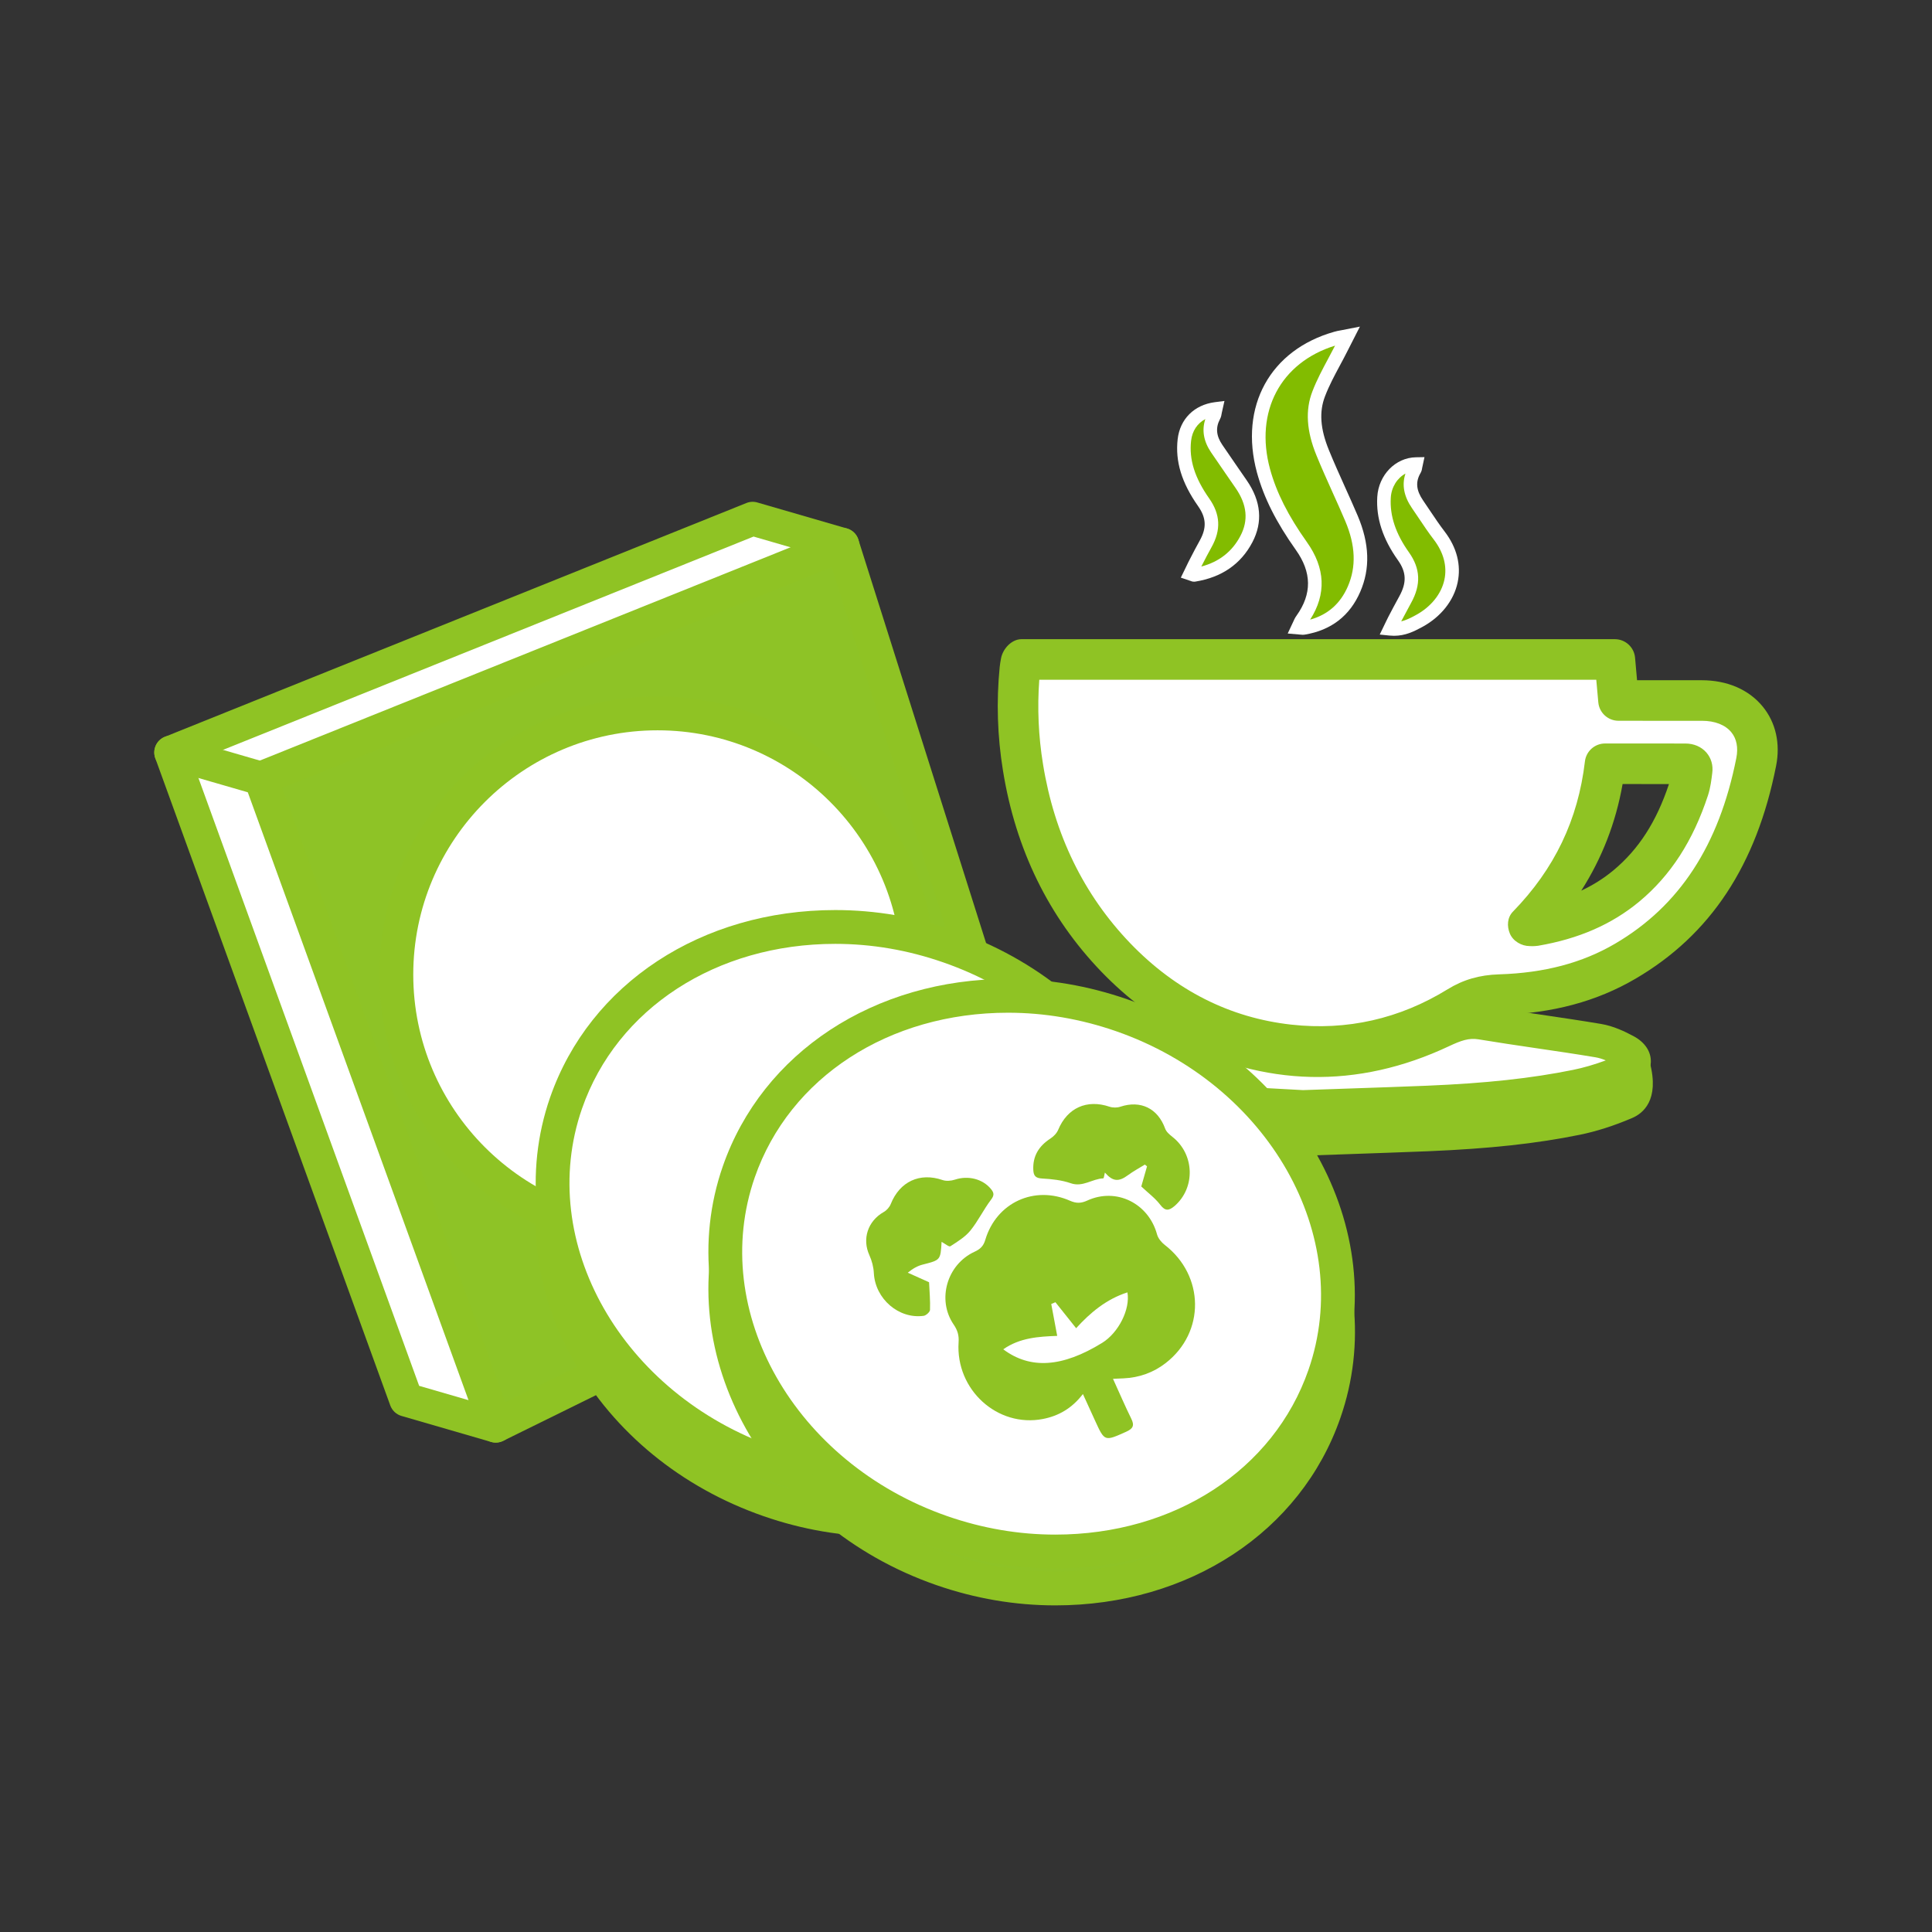 <?xml version="1.0" encoding="utf-8"?>
<!-- Generator: Adobe Illustrator 16.0.0, SVG Export Plug-In . SVG Version: 6.00 Build 0)  -->
<!DOCTYPE svg PUBLIC "-//W3C//DTD SVG 1.1//EN" "http://www.w3.org/Graphics/SVG/1.1/DTD/svg11.dtd">
<svg version="1.1" id="圖層_1" xmlns="http://www.w3.org/2000/svg" xmlns:xlink="http://www.w3.org/1999/xlink" x="0px" y="0px"
	 width="250px" height="250px" viewBox="0 0 250 250" enable-background="new 0 0 250 250" xml:space="preserve">
<rect x="0" y="0" width="250" height="250" fill="#333333" stroke="none"/>
<rect fill="none" width="250" height="250"/>
<g>
	<g>
		<g>
			<path fill-rule="evenodd" clip-rule="evenodd" fill="#FFFFFF" d="M168.593,147.361c-6.223-0.359-14.213-0.719-22.176-1.32
				c-4.582-0.344-9.148-0.969-13.529-2.418c-0.943-0.316-1.846-0.801-2.68-1.355c-0.738-0.492-0.889-2.516-0.547-3.992
				c0.662-0.461,1.947,1.273,2.713,1.094c3.48-0.797,6.973-1.598,10.494-2.191c2.686-0.453,5.42-0.621,8.135-0.84
				c0.621-0.051,1.34,0.102,1.895,0.395c11.107,5.805,22.352,6.105,33.688,0.77c1.668-0.789,3.184-1.371,5.078-1.059
				c5.041,0.828,10.113,1.48,15.145,2.32c1.225,0.203,3.467-1.277,4.574-0.684c0.588,2.25,0.438,3.957-1.047,4.582
				c-2.037,0.867-4.184,1.598-6.357,2.039c-6.344,1.285-12.793,1.813-19.252,2.082C179.94,146.979,175.161,147.131,168.593,147.361z
				"/>
			<path fill="#8FC324" d="M168.593,149.549c-0.043,0-0.086,0-0.127-0.004l-5.578-0.301c-5.111-0.273-10.881-0.586-16.635-1.02
				c-5.75-0.434-10.084-1.211-14.053-2.523c-1.041-0.348-2.119-0.887-3.201-1.609c-2.008-1.336-1.84-4.711-1.471-6.309
				c0.123-0.523,0.434-0.984,0.879-1.297c0.365-0.258,1.066-0.477,1.514-0.477c1.029,0,1.801,0.551,2.424,0.992
				c0.047,0.035,0.092,0.07,0.137,0.102c3.25-0.746,6.6-1.508,10.021-2.082c2.385-0.402,4.795-0.59,7.123-0.77l1.203-0.098
				c0.057-0.004,0.348-0.016,0.406-0.016c0.93,0,1.883,0.234,2.686,0.664c10.477,5.469,21.113,5.727,31.73,0.719
				c1.695-0.801,3.797-1.672,6.367-1.238c2.43,0.402,4.871,0.758,7.309,1.117c2.617,0.387,5.234,0.77,7.84,1.207
				c0.086-0.023,0.639-0.199,1.004-0.32c1.32-0.426,3.025-0.785,4.246-0.137c0.537,0.289,0.926,0.789,1.08,1.375
				c1.264,4.844-0.906,6.559-2.311,7.152c-2.352,1.004-4.631,1.73-6.773,2.164c-5.605,1.141-11.648,1.797-19.596,2.129
				c-3.281,0.133-6.561,0.242-10.408,0.379l-5.738,0.199C168.644,149.549,168.62,149.549,168.593,149.549z M133.229,141.42
				c0.117,0.047,0.236,0.09,0.348,0.129c3.613,1.191,7.623,1.906,13.004,2.313c5.721,0.43,11.459,0.738,16.539,1.008l5.492,0.301
				l5.646-0.191c3.838-0.137,7.105-0.25,10.377-0.379c7.703-0.324,13.535-0.953,18.908-2.043c1.854-0.375,3.85-1.02,5.934-1.906
				c0-0.012,0.018-0.07,0.031-0.195c-0.787,0.254-1.596,0.516-2.447,0.516c-0.121,0-0.496-0.031-0.615-0.051
				c-2.578-0.43-5.168-0.809-7.756-1.191c-2.465-0.359-4.93-0.723-7.383-1.129c-1.24-0.199-2.25,0.148-3.787,0.879
				c-11.861,5.582-23.932,5.305-35.635-0.809c-0.182-0.094-0.441-0.156-0.65-0.156l-1.271,0.098
				c-2.232,0.176-4.543,0.352-6.734,0.723C139.851,139.904,136.487,140.67,133.229,141.42z"/>
		</g>
		<g>
			<path fill-rule="evenodd" clip-rule="evenodd" fill="#FFFFFF" d="M132.177,85.334c25.588,0,51.092,0,76.785,0
				c0.15,1.734,0.307,3.461,0.471,5.309c1.102,0,2.174,0,3.248,0c2.508,0,5.01,0.016,7.52,0.004c4.777-0.02,7.977,3.273,7.055,7.953
				c-2.141,10.816-7.049,19.98-16.92,25.766c-5.004,2.938-10.527,4.164-16.275,4.34c-1.967,0.055-3.654,0.488-5.363,1.539
				c-6.699,4.137-14.055,5.82-21.881,4.949c-8.854-0.98-16.297-4.926-22.443-11.313c-6.623-6.891-10.479-15.168-11.998-24.574
				c-0.689-4.234-0.826-8.477-0.402-12.742C132.013,86.158,132.101,85.764,132.177,85.334z M207.696,98.83
				c-0.93,7.891-4.135,14.895-10.041,20.961c0.416,0,0.676,0.043,0.93,0c4.477-0.766,8.496-2.355,11.859-5.145
				c4.143-3.445,6.516-7.793,8.074-12.543c0.252-0.789,0.348-1.621,0.443-2.438c0.076-0.539-0.273-0.832-0.889-0.832
				C214.642,98.83,211.21,98.83,207.696,98.83z"/>
			<path fill="#8FC324" d="M170.782,138.041c-1.4,0-2.834-0.078-4.258-0.238c-9.205-1.02-17.295-5.09-24.043-12.102
				c-6.783-7.059-11.057-15.797-12.697-25.98c-0.725-4.438-0.867-8.953-0.424-13.418c0.037-0.363,0.1-0.719,0.168-1.086
				c0.221-1.258,1.373-2.508,2.648-2.508h76.785c1.359,0,2.498,1.043,2.615,2.398l0.258,2.91l8.355,0.004
				c3.311,0,6.098,1.207,7.898,3.398c1.695,2.063,2.313,4.789,1.738,7.688c-2.539,12.844-8.479,21.848-18.166,27.523
				c-5.031,2.953-10.764,4.492-17.52,4.699c-1.621,0.047-2.834,0.387-4.068,1.148C184.097,136.17,177.604,138.041,170.782,138.041z
				 M134.483,87.959c-0.27,3.633-0.109,7.309,0.482,10.922c1.471,9.113,5.271,16.91,11.299,23.184
				c5.873,6.098,12.883,9.641,20.84,10.523c7.188,0.793,14.004-0.746,20.215-4.574c2.02-1.246,4.139-1.859,6.668-1.934
				c5.848-0.18,10.764-1.48,15.02-3.977c8.314-4.875,13.441-12.727,15.674-24.016c0.264-1.344,0.041-2.496-0.646-3.332
				c-0.785-0.957-2.133-1.484-3.789-1.484l-2.1,0.004l-8.713-0.008c-1.359,0-2.494-1.039-2.613-2.391l-0.262-2.918H134.483z
				 M198.325,122.436l-0.377-0.012c-1.055,0-2.152-0.633-2.566-1.605c-0.41-0.973-0.346-2.098,0.393-2.855
				c5.377-5.523,8.426-11.883,9.314-19.441c0.156-1.32,1.277-2.316,2.607-2.316l10.381,0.004c1.104,0,2.074,0.414,2.727,1.164
				c0.629,0.723,0.896,1.668,0.76,2.656c-0.104,0.855-0.219,1.855-0.547,2.875c-1.932,5.895-4.84,10.387-8.893,13.758
				c-3.555,2.949-7.838,4.82-13.098,5.719C198.882,122.404,198.472,122.436,198.325,122.436z M209.964,101.455
				c-0.879,4.992-2.67,9.602-5.35,13.793c1.523-0.711,2.9-1.582,4.156-2.621c3.273-2.727,5.564-6.281,7.193-11.168L209.964,101.455z
				"/>
		</g>
		<g>
			<path fill-rule="evenodd" clip-rule="evenodd" fill="#FFFFFF" d="M168.593,143.252c-6.223-0.359-14.213-0.719-22.176-1.32
				c-4.582-0.344-9.148-0.973-13.529-2.422c-0.943-0.309-1.846-0.801-2.68-1.348c-0.738-0.492-0.717-1.246,0.014-1.766
				c0.656-0.473,1.387-0.957,2.152-1.133c3.48-0.805,6.973-1.605,10.494-2.195c2.686-0.449,5.42-0.625,8.135-0.84
				c0.621-0.047,1.34,0.102,1.895,0.391c11.107,5.809,22.352,6.109,33.688,0.77c1.668-0.785,3.184-1.371,5.078-1.059
				c5.041,0.832,10.113,1.484,15.145,2.324c1.225,0.207,2.428,0.758,3.527,1.352c1.443,0.762,1.484,1.918,0,2.543
				c-2.037,0.871-4.184,1.602-6.357,2.039c-6.344,1.289-12.793,1.82-19.252,2.086C179.94,142.869,175.161,143.018,168.593,143.252z"
				/>
			<path fill="#8FC324" d="M168.593,145.439c-0.043,0-0.086,0-0.127-0.004l-5.578-0.305c-5.111-0.273-10.881-0.586-16.635-1.02
				s-10.088-1.211-14.053-2.527c-1.014-0.328-2.061-0.852-3.191-1.594c-0.965-0.645-1.518-1.605-1.531-2.645
				c-0.018-1.059,0.521-2.051,1.477-2.734c0.854-0.609,1.805-1.219,2.926-1.477c3.438-0.797,6.992-1.617,10.629-2.223
				c2.428-0.41,4.877-0.598,7.254-0.785l1.066-0.078c0.057-0.004,0.348-0.02,0.406-0.02c0.92,0,1.865,0.23,2.67,0.645
				c10.51,5.5,21.129,5.742,31.746,0.738c1.709-0.805,3.807-1.645,6.367-1.242c2.43,0.402,4.867,0.762,7.301,1.117
				c2.621,0.387,5.24,0.773,7.848,1.211c1.623,0.27,3.1,0.988,4.203,1.578c1.48,0.785,2.305,2.02,2.246,3.391
				c-0.027,0.633-0.316,2.203-2.426,3.098c-2.369,1.012-4.652,1.738-6.781,2.168c-5.627,1.145-11.672,1.801-19.596,2.125
				c-3.25,0.137-6.502,0.246-10.309,0.375l-5.834,0.207C168.644,145.439,168.62,145.439,168.593,145.439z M133.233,137.311
				c0.113,0.043,0.225,0.082,0.332,0.121c3.625,1.199,7.635,1.914,13.016,2.32c5.721,0.43,11.459,0.738,16.539,1.008l5.492,0.301
				l5.742-0.199c3.797-0.129,7.037-0.238,10.281-0.371c7.68-0.32,13.512-0.953,18.908-2.047c1.34-0.27,2.762-0.684,4.244-1.23
				c-0.449-0.188-0.902-0.328-1.342-0.402c-2.578-0.43-5.172-0.813-7.764-1.191c-2.461-0.363-4.922-0.727-7.375-1.133
				c-1.234-0.199-2.242,0.156-3.791,0.883c-11.857,5.586-23.926,5.309-35.635-0.813c-0.164-0.086-0.434-0.152-0.646-0.152
				l-1.139,0.09c-2.275,0.172-4.631,0.355-6.867,0.73C139.851,135.791,136.491,136.557,133.233,137.311z"/>
		</g>
		<g>
			<path fill-rule="evenodd" clip-rule="evenodd" fill="#82BC00" d="M174.382,43.471c-0.369,0.73-0.602,1.16-0.82,1.598
				c-0.992,1.961-2.141,3.855-2.918,5.895c-1,2.563-0.492,5.172,0.52,7.641c1.168,2.859,2.516,5.648,3.725,8.496
				c1.264,2.988,1.654,6.063,0.328,9.129c-1.23,2.844-3.445,4.523-6.529,5.031c-0.164,0.027-0.348-0.023-0.723-0.055
				c0.197-0.418,0.313-0.754,0.512-1.023c2.283-3.195,2.18-6.352-0.082-9.531c-2.125-2.996-3.924-6.16-4.902-9.742
				c-2.172-8.012,1.613-14.938,9.4-17.137C173.269,43.662,173.657,43.611,174.382,43.471z"/>
			<path fill="#FFFFFF" d="M168.585,82.143c-0.105,0-0.229-0.012-0.383-0.031l-1.572-0.137l0.689-1.473
				c0.131-0.293,0.254-0.57,0.453-0.84c2.006-2.809,1.979-5.594-0.094-8.508c-2.547-3.586-4.145-6.77-5.031-10.016
				c-2.316-8.547,1.703-15.863,10.004-18.207c0.264-0.082,0.541-0.133,0.918-0.199l2.402-0.469l-1.627,3.195
				c-0.301,0.598-0.615,1.188-0.93,1.773c-0.736,1.371-1.43,2.668-1.955,4.039c-0.783,2.02-0.619,4.238,0.512,7
				c0.652,1.598,1.361,3.168,2.068,4.746c0.561,1.242,1.121,2.484,1.654,3.738c1.521,3.598,1.627,6.809,0.324,9.82
				c-1.35,3.117-3.77,4.984-7.191,5.547L168.585,82.143z M172.755,44.725c-7.055,2.18-10.428,8.543-8.418,15.953
				c0.83,3.043,2.344,6.051,4.771,9.465c2.395,3.367,2.539,6.742,0.426,10.035c2.277-0.629,3.914-2.07,4.879-4.301
				c1.1-2.543,0.994-5.305-0.332-8.438c-0.527-1.242-1.08-2.473-1.637-3.703c-0.715-1.594-1.434-3.188-2.092-4.801
				c-1.295-3.156-1.467-5.871-0.527-8.293c0.564-1.473,1.316-2.875,2.045-4.238C172.171,45.85,172.468,45.287,172.755,44.725z"/>
		</g>
		<g>
			<path fill-rule="evenodd" clip-rule="evenodd" fill="#82BC00" d="M154.024,74.232c0.205-0.418,0.35-0.75,0.514-1.066
				c0.477-0.926,0.949-1.859,1.461-2.77c1.039-1.859,1.061-3.543-0.252-5.402c-1.662-2.367-2.838-5.008-2.488-8.063
				c0.246-2.145,1.756-3.719,4.047-4.02c-0.082,0.355-0.082,0.676-0.219,0.926c-0.787,1.492-0.547,2.887,0.355,4.219
				c1.045,1.555,2.127,3.078,3.178,4.617c1.531,2.234,1.957,4.617,0.664,7.078c-1.414,2.703-3.766,4.164-6.746,4.645
				C154.448,74.408,154.331,74.334,154.024,74.232z"/>
			<path fill="#FFFFFF" d="M154.517,75.271c-0.219,0-0.387-0.066-0.537-0.125l-1.182-0.402l0.68-1.395
				c0.096-0.207,0.186-0.398,0.283-0.586l0.232-0.453c0.404-0.785,0.811-1.574,1.244-2.344c0.924-1.656,0.865-2.949-0.205-4.473
				c-2.133-3.031-2.971-5.785-2.643-8.664c0.299-2.605,2.141-4.438,4.803-4.785l1.252-0.16l-0.34,1.516
				c-0.039,0.262-0.088,0.559-0.248,0.855c-0.574,1.09-0.479,2.148,0.311,3.309c0.602,0.895,1.213,1.773,1.822,2.656l1.354,1.961
				c1.846,2.688,2.084,5.371,0.717,7.98c-1.486,2.832-3.971,4.547-7.383,5.098L154.517,75.271z M155.97,54.229
				c-1.033,0.547-1.695,1.527-1.842,2.801c-0.277,2.426,0.465,4.797,2.336,7.461c1.461,2.07,1.557,4.086,0.299,6.332
				c-0.424,0.758-0.82,1.523-1.213,2.293l-0.104,0.195c2.301-0.605,4.002-1.938,5.063-3.965c1.059-2.016,0.861-4.035-0.609-6.176
				l-1.346-1.949c-0.615-0.891-1.23-1.777-1.836-2.676C155.743,57.107,155.495,55.658,155.97,54.229z"/>
		</g>
		<g>
			<path fill-rule="evenodd" clip-rule="evenodd" fill="#82BC00" d="M183.233,60.049c-0.066,0.305-0.066,0.543-0.17,0.715
				c-0.93,1.594-0.615,3.07,0.369,4.5c0.938,1.352,1.813,2.75,2.809,4.051c3.234,4.238,1.416,8.863-2.617,11.047
				c-1.094,0.598-2.223,1.164-3.754,1.008c0.234-0.48,0.377-0.809,0.541-1.121c0.465-0.891,0.936-1.781,1.422-2.66
				c1.061-1.926,1.148-3.672-0.232-5.613c-1.586-2.227-2.68-4.746-2.508-7.621C179.229,62.01,180.999,60.08,183.233,60.049z"/>
			<path fill="#FFFFFF" d="M180.384,82.271c-0.195,0-0.396-0.012-0.602-0.031l-1.244-0.129l0.785-1.629
				c0.113-0.238,0.209-0.441,0.313-0.637c0.469-0.898,0.943-1.797,1.432-2.68c0.979-1.777,0.924-3.133-0.182-4.684
				c-1.957-2.754-2.83-5.43-2.668-8.18c0.166-2.836,2.363-5.09,5.004-5.129l1.105-0.02l-0.283,1.316
				c-0.033,0.227-0.074,0.477-0.225,0.738c-0.674,1.148-0.568,2.246,0.334,3.559c0.309,0.445,0.611,0.898,0.912,1.352
				c0.605,0.898,1.211,1.805,1.871,2.664c1.582,2.07,2.16,4.352,1.678,6.602c-0.502,2.352-2.17,4.445-4.572,5.746
				C182.94,81.729,181.829,82.271,180.384,82.271z M181.866,61.283c-1.059,0.57-1.82,1.742-1.898,3.121
				c-0.141,2.34,0.629,4.648,2.348,7.066c1.492,2.102,1.586,4.18,0.283,6.539c-0.438,0.797-0.865,1.598-1.285,2.398
				c0.643-0.156,1.234-0.453,1.893-0.813c1.953-1.059,3.303-2.73,3.699-4.582c0.369-1.73-0.1-3.516-1.357-5.168
				c-0.684-0.887-1.309-1.82-1.934-2.754c-0.299-0.445-0.596-0.895-0.902-1.332C181.663,64.232,181.378,62.732,181.866,61.283z"/>
		</g>
	</g>
	<g>
		<polygon fill-rule="evenodd" clip-rule="evenodd" fill="#FFFFFF" points="52.558,181.119 22.151,97.369 97.396,67.123 
			108.989,70.486 122.573,146.643 64.151,184.482 		"/>
		<path fill="#8FC324" d="M64.151,186.67c-0.203,0-0.41-0.027-0.607-0.086l-11.594-3.363c-0.674-0.195-1.209-0.703-1.449-1.359
			L20.095,98.115c-0.4-1.105,0.146-2.332,1.24-2.773l75.244-30.25c0.457-0.184,0.959-0.207,1.424-0.07l11.594,3.363
			c0.801,0.23,1.398,0.898,1.547,1.719l13.582,76.156c0.154,0.867-0.227,1.742-0.965,2.219l-58.418,37.84
			C64.983,186.549,64.569,186.67,64.151,186.67z M54.237,179.326l9.566,2.777l56.359-36.504l-13.088-73.391l-9.564-2.777
			l-72.58,29.18L54.237,179.326z"/>
	</g>
	<g>
		<polygon fill-rule="evenodd" clip-rule="evenodd" fill="#8EC326" points="64.151,184.482 33.739,100.729 108.989,70.486 
			134.159,150.01 		"/>
		<path fill="#8FC324" d="M64.151,186.67c-0.275,0-0.553-0.051-0.816-0.16c-0.578-0.23-1.025-0.699-1.24-1.281l-30.412-83.758
			c-0.4-1.105,0.146-2.332,1.24-2.773l75.25-30.242c0.566-0.23,1.203-0.211,1.75,0.051c0.549,0.262,0.967,0.738,1.15,1.32
			l25.172,79.523c0.328,1.027-0.152,2.141-1.119,2.621L65.12,186.443C64.815,186.596,64.483,186.67,64.151,186.67z M36.519,101.967
			l28.857,79.473l66.131-32.563l-23.891-75.484L36.519,101.967z"/>
	</g>
	<g>
		<path fill-rule="evenodd" clip-rule="evenodd" fill="#FFFFFF" d="M118.888,126.111c0-18.672-15.127-33.797-33.797-33.797
			c-18.662,0-33.803,15.125-33.803,33.797c0,18.664,15.141,33.797,33.803,33.797C103.761,159.908,118.888,144.775,118.888,126.111z"
			/>
		<path fill="#8FC324" d="M85.091,162.096c-19.846,0-35.99-16.145-35.99-35.984c0-19.844,16.145-35.984,35.99-35.984
			c19.842,0,35.984,16.141,35.984,35.984C121.075,145.951,104.933,162.096,85.091,162.096z M85.091,94.502
			c-17.432,0-31.615,14.18-31.615,31.609c0,17.426,14.184,31.609,31.615,31.609c17.428,0,31.609-14.184,31.609-31.609
			C116.7,108.682,102.519,94.502,85.091,94.502z"/>
	</g>
	<g>
		<path fill="#8EC326" d="M149.034,173.854c6.418-18.465-5.34-39.336-26.27-46.613c-20.918-7.273-43.088,1.801-49.514,20.273
			c-6.42,18.469,5.346,39.34,26.277,46.613C120.452,201.4,142.616,192.33,149.034,173.854z"/>
		<path fill="#8FC324" d="M114.212,198.822L114.212,198.822c-5.199,0-10.381-0.883-15.4-2.629
			c-10.627-3.691-19.359-10.832-24.582-20.098c-5.277-9.359-6.359-19.77-3.047-29.301c5.127-14.73,19.613-24.25,36.9-24.25
			c5.199,0,10.377,0.887,15.398,2.633c22.035,7.66,34.426,29.816,27.621,49.395C145.981,189.303,131.499,198.822,114.212,198.822z
			 M108.083,126.92c-15.4,0-28.264,8.363-32.768,21.309c-2.895,8.336-1.928,17.469,2.725,25.715
			c4.699,8.34,12.588,14.773,22.205,18.117c4.561,1.586,9.26,2.387,13.967,2.387c15.4,0,28.256-8.363,32.754-21.309
			c6.016-17.305-5.164-36.965-24.92-43.832C117.487,127.721,112.79,126.92,108.083,126.92z"/>
	</g>
	<g>
		<path fill="#FFFFFF" d="M149.034,169.064c6.418-18.465-5.34-39.34-26.27-46.609c-20.918-7.273-43.088,1.797-49.514,20.27
			c-6.42,18.469,5.346,39.34,26.277,46.617C120.452,196.615,142.616,187.537,149.034,169.064z"/>
		<path fill="#8FC324" d="M114.212,194.037c-0.004,0-0.004,0-0.004,0c-5.197,0-10.377-0.883-15.396-2.629
			c-22.039-7.66-34.43-29.824-27.629-49.402c5.127-14.73,19.609-24.246,36.9-24.246c5.195,0,10.377,0.883,15.398,2.633
			c10.627,3.688,19.355,10.828,24.578,20.098c5.275,9.355,6.354,19.762,3.043,29.293
			C145.981,184.518,131.499,194.037,114.212,194.037z M108.083,122.135c-15.4,0-28.264,8.363-32.768,21.309
			c-6.012,17.301,5.172,36.965,24.93,43.832c4.557,1.586,9.258,2.387,13.963,2.387c0,0,0,0,0.004,0
			c15.398,0,28.256-8.367,32.754-21.313c2.898-8.332,1.932-17.465-2.717-25.715c-4.699-8.34-12.586-14.773-22.203-18.109
			C117.487,122.939,112.79,122.135,108.083,122.135z"/>
	</g>
	<g>
		<line fill="#FFFFFF" x1="22.151" y1="97.369" x2="33.739" y2="100.729"/>
		<path fill="#8FC324" d="M33.739,102.916c-0.201,0-0.406-0.027-0.607-0.086l-11.588-3.355c-1.162-0.34-1.828-1.555-1.494-2.711
			c0.336-1.164,1.553-1.828,2.711-1.496l11.586,3.359c1.164,0.336,1.83,1.551,1.494,2.711
			C35.565,102.291,34.69,102.916,33.739,102.916z"/>
	</g>
	<g>
		<path fill="#8EC326" d="M171.382,182.768c6.426-18.465-5.348-39.336-26.258-46.613c-20.932-7.273-43.107,1.801-49.527,20.273
			c-6.418,18.465,5.348,39.34,26.271,46.613S164.962,201.244,171.382,182.768z"/>
		<path fill="#8FC324" d="M136.552,207.736C136.552,207.736,136.556,207.736,136.552,207.736c-5.195,0-10.381-0.883-15.4-2.629
			c-22.037-7.66-34.426-29.82-27.621-49.398c5.119-14.73,19.609-24.25,36.906-24.25c5.199,0,10.381,0.887,15.406,2.629
			c10.619,3.695,19.344,10.836,24.566,20.102c5.275,9.363,6.355,19.766,3.035,29.293
			C168.329,198.217,153.847,207.736,136.552,207.736z M130.437,135.834c-15.408,0-28.273,8.363-32.771,21.309
			c-6.016,17.305,5.166,36.965,24.92,43.832c4.561,1.586,9.26,2.387,13.967,2.387c15.404,0,28.264-8.367,32.762-21.313
			c2.898-8.332,1.934-17.461-2.715-25.711c-4.699-8.336-12.58-14.773-22.193-18.117
			C139.847,136.635,135.147,135.834,130.437,135.834z"/>
	</g>
	<g>
		<path fill="#FFFFFF" d="M171.382,177.979c6.426-18.469-5.348-39.336-26.258-46.613c-20.932-7.27-43.107,1.805-49.527,20.27
			c-6.418,18.469,5.348,39.34,26.271,46.621C142.792,205.529,164.962,196.451,171.382,177.979z"/>
		<path fill="#8FC324" d="M136.552,202.951c-0.004,0-0.004,0-0.004,0c-5.197,0-10.377-0.883-15.396-2.629
			c-22.033-7.664-34.424-29.832-27.621-49.406c5.123-14.727,19.609-24.246,36.91-24.246c5.199,0,10.381,0.887,15.402,2.629
			c22.031,7.664,34.414,29.828,27.602,49.398C168.329,193.432,153.843,202.951,136.552,202.951z M130.44,131.045
			c-15.412,0-28.277,8.363-32.775,21.309c-6.012,17.297,5.168,36.965,24.92,43.836c4.557,1.586,9.258,2.387,13.963,2.387h0.004
			c15.404,0,28.264-8.367,32.762-21.313c6.018-17.297-5.158-36.961-24.908-43.832C139.847,131.85,135.147,131.045,130.44,131.045z"
			/>
	</g>
	<g>
		<g>
			<path fill-rule="evenodd" clip-rule="evenodd" fill="#8FC324" d="M140.128,180.385c-1.43,1.875-3.18,2.844-5.176,3.23
				c-5.893,1.145-11.313-3.801-10.91-9.926c0.063-0.883-0.129-1.547-0.637-2.293c-2.199-3.211-0.867-7.777,2.695-9.418
				c0.738-0.336,1.16-0.727,1.4-1.555c1.443-4.824,6.365-7.078,10.971-5.043c0.809,0.355,1.43,0.336,2.215-0.027
				c3.768-1.73,7.951,0.355,9.039,4.391c0.143,0.504,0.566,1.016,0.99,1.344c5.162,3.984,5.256,11.316,0.123,15.293
				c-1.566,1.219-3.418,1.887-5.441,1.977c-0.402,0.012-0.801,0.035-1.375,0.059c0.828,1.82,1.553,3.512,2.359,5.148
				c0.445,0.895,0.238,1.301-0.656,1.703c-2.803,1.254-2.781,1.285-4.033-1.457C141.214,182.748,140.729,181.693,140.128,180.385z
				 M129.819,174.6c3.52,2.629,7.662,2.328,12.797-0.832c2.117-1.305,3.656-4.344,3.273-6.535c-2.721,0.871-4.826,2.637-6.637,4.637
				c-0.965-1.211-1.82-2.289-2.68-3.363c-0.18,0.074-0.363,0.152-0.541,0.23c0.246,1.332,0.492,2.66,0.771,4.125
				C134.392,172.955,131.979,173.092,129.819,174.6z"/>
		</g>
		<g>
			<path fill-rule="evenodd" clip-rule="evenodd" fill="#8FC324" d="M147.681,153.529c0.252-0.883,0.492-1.746,0.744-2.605
				c-0.094-0.074-0.191-0.148-0.279-0.227c-0.717,0.445-1.477,0.848-2.16,1.352c-1.225,0.906-1.975,0.863-3.014-0.32
				c-0.076,0.289-0.131,0.746-0.199,0.75c-1.436,0.047-2.66,1.188-4.238,0.625c-1.162-0.402-2.441-0.535-3.678-0.605
				c-0.834-0.043-1.107-0.332-1.148-1.098c-0.088-1.809,0.717-3.098,2.209-4.07c0.416-0.27,0.826-0.688,1.012-1.137
				c1.182-2.836,3.711-3.98,6.645-2.984c0.43,0.141,0.984,0.141,1.406-0.004c2.625-0.867,4.84,0.223,5.785,2.824
				c0.143,0.422,0.566,0.781,0.936,1.074c2.885,2.25,3.014,6.609,0.268,8.969c-0.705,0.59-1.191,0.676-1.832-0.172
				C149.464,155.021,148.534,154.338,147.681,153.529z"/>
		</g>
		<g>
			<path fill-rule="evenodd" clip-rule="evenodd" fill="#8FC324" d="M121.841,160.697c-0.137,2.375-0.143,2.352-2.447,2.941
				c-0.637,0.16-1.23,0.48-1.928,1.047c0.936,0.422,1.881,0.848,2.756,1.238c0.055,1.184,0.164,2.383,0.121,3.574
				c-0.006,0.266-0.498,0.719-0.813,0.77c-3.24,0.449-6.27-2.203-6.453-5.508c-0.035-0.793-0.254-1.617-0.582-2.344
				c-0.957-2.102-0.203-4.41,1.854-5.578c0.389-0.215,0.752-0.629,0.916-1.039c1.162-2.914,3.76-4.109,6.686-3.105
				c0.479,0.168,1.121,0.117,1.613-0.047c1.709-0.566,3.588-0.102,4.67,1.215c0.389,0.484,0.449,0.797,0.006,1.379
				c-0.971,1.277-1.668,2.766-2.686,4.012c-0.678,0.824-1.668,1.426-2.578,2.016C122.812,161.377,122.3,160.943,121.841,160.697z"/>
		</g>
	</g>
</g>
</svg>
